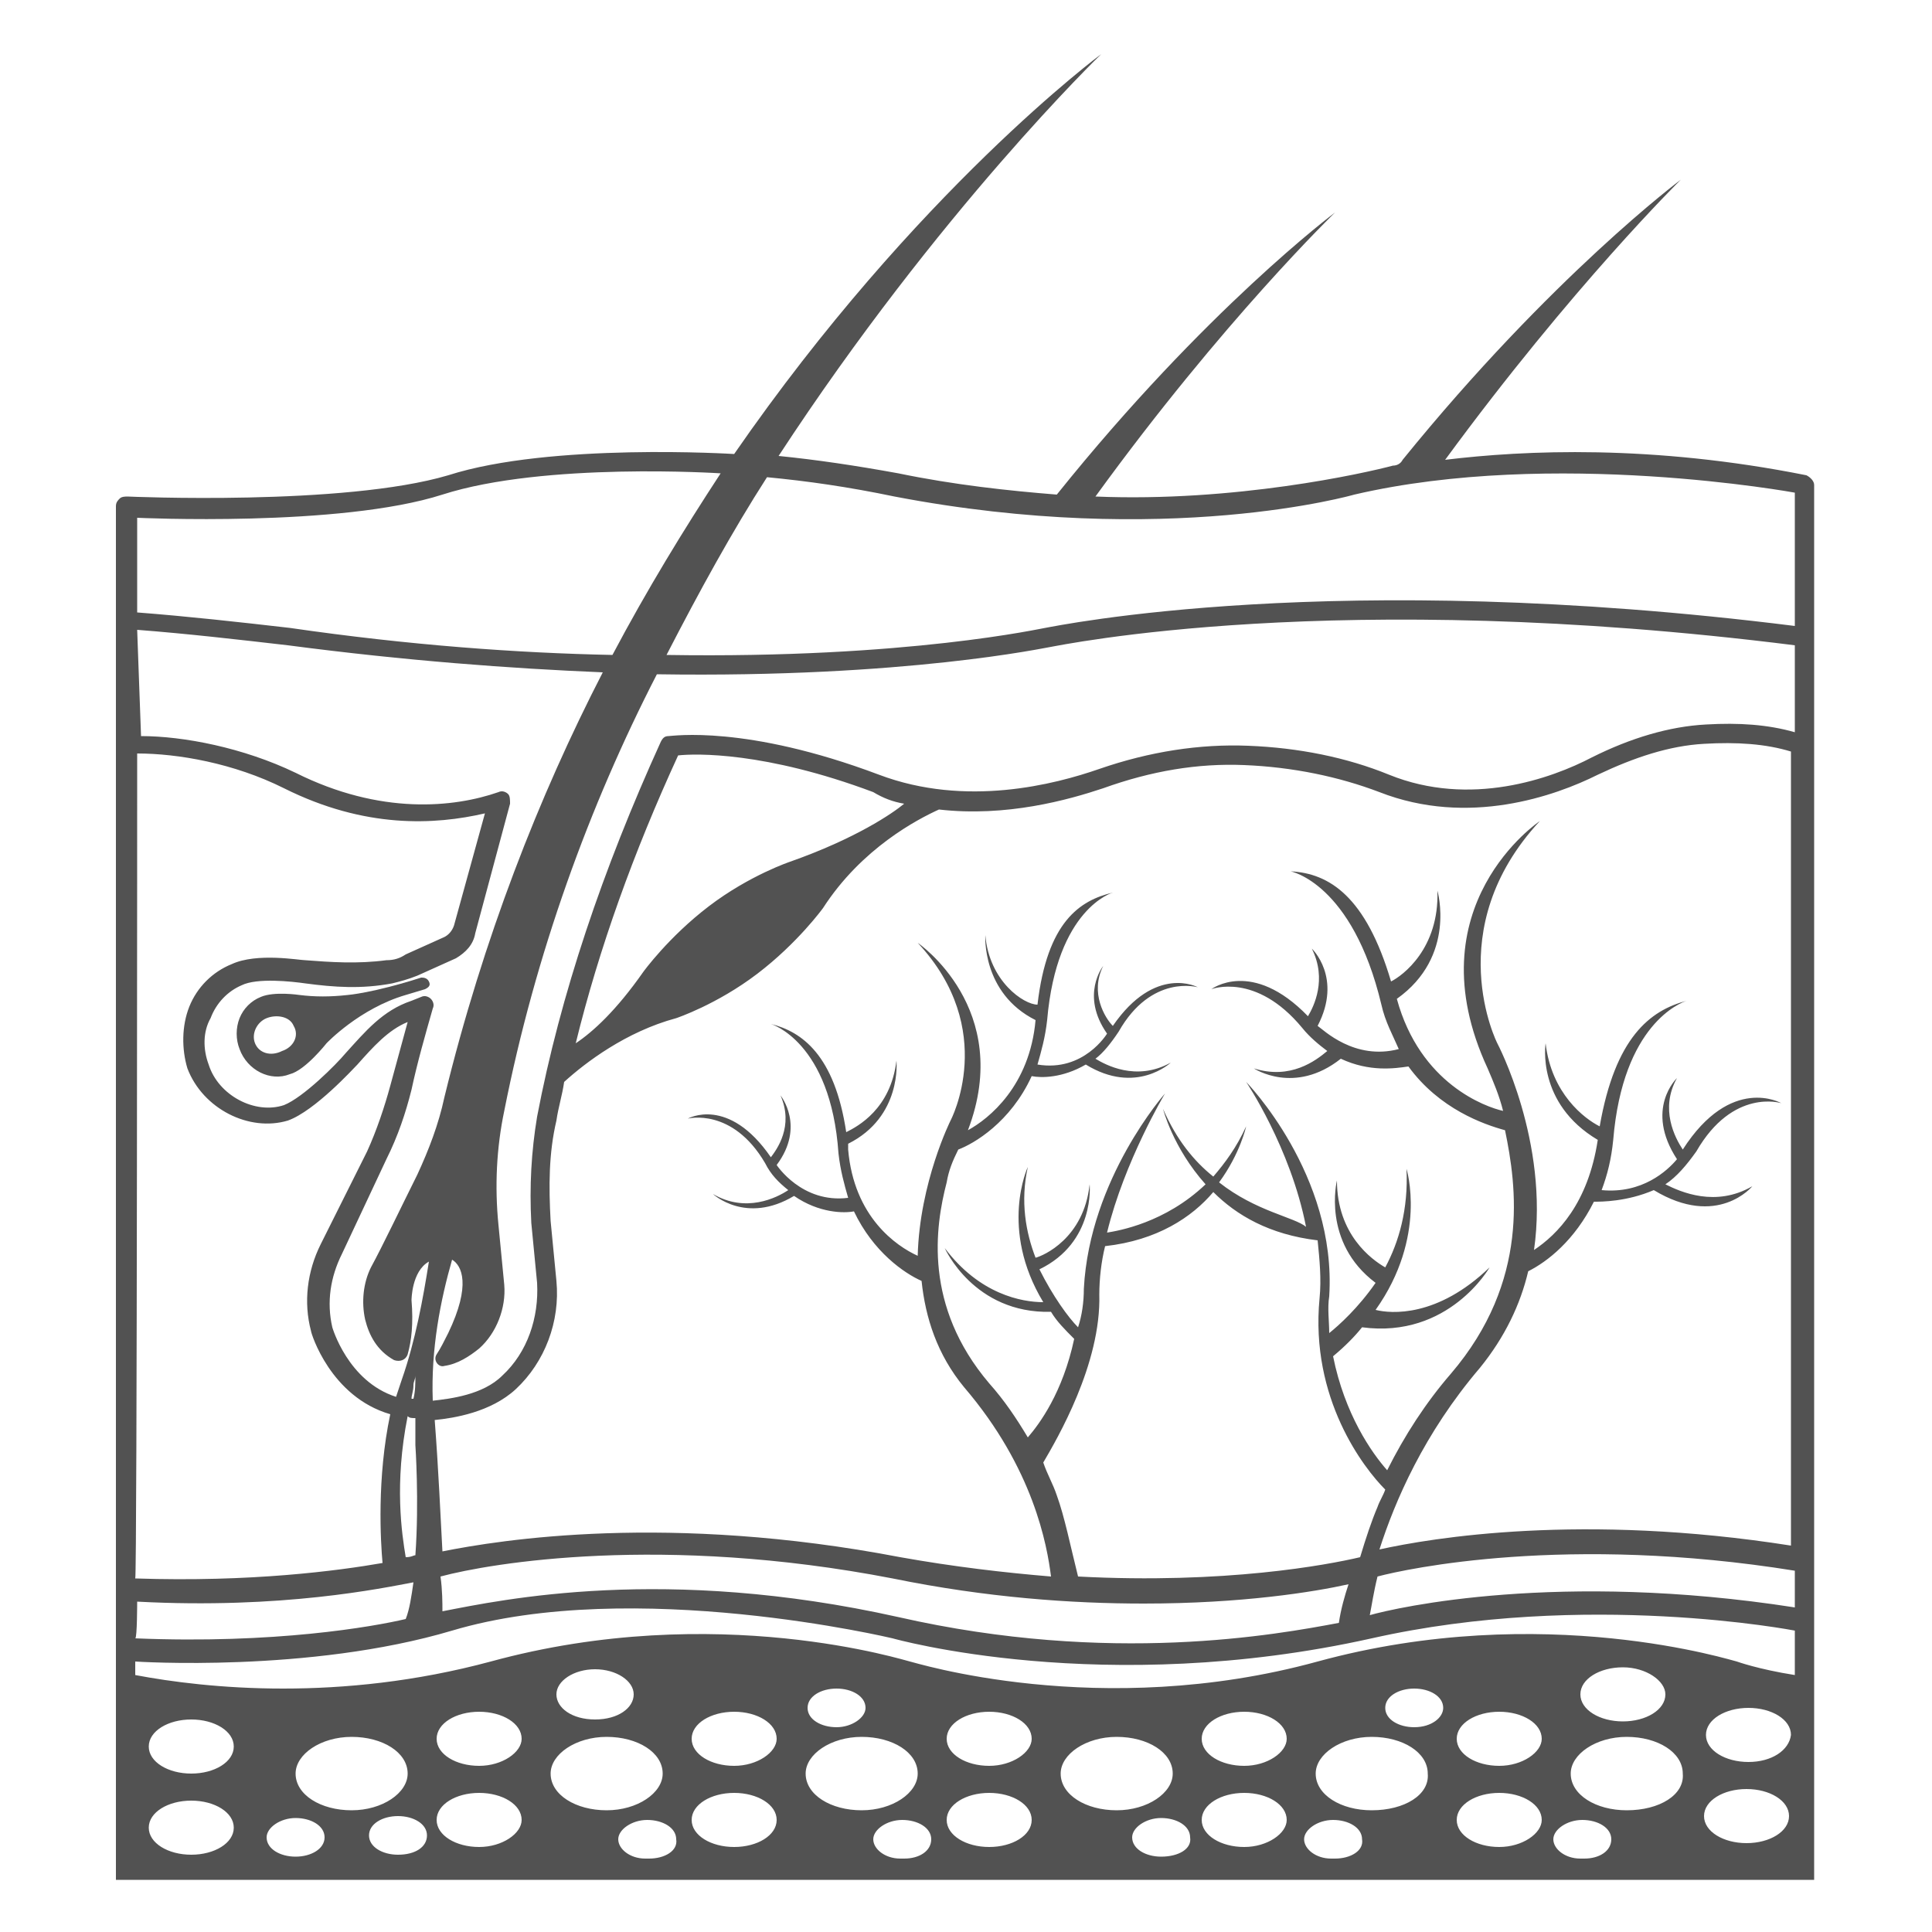 <?xml version="1.0" encoding="utf-8"?>
<!-- Generator: Adobe Illustrator 26.0.2, SVG Export Plug-In . SVG Version: 6.00 Build 0)  -->
<svg version="1.1" id="Layer_1" xmlns="http://www.w3.org/2000/svg" xmlns:xlink="http://www.w3.org/1999/xlink" x="0px" y="0px"
	 viewBox="0 0 100 100" style="enable-background:new 0 0 100 100;" xml:space="preserve">
<style type="text/css">
	.st0{fill:#525252;}
</style>
<path class="st0" d="M6.6,25.7c-0.1,0-0.3,0-0.4,0.1c-0.1,0.1-0.2,0.2-0.2,0.4v5.9v6.3v0.2v0v58.7h87.9V41.4v-1.4V25.1
	c0-0.2-0.2-0.4-0.4-0.5c-8-1.6-14.6-1.3-18.7-0.8C81.4,14.8,87,9.3,87,9.3s-6.7,5-14.4,14.5c-0.1,0.2-0.3,0.3-0.5,0.3
	c-1.5,0.4-8.2,1.9-15.4,1.6c6.6-9.1,12.4-14.7,12.4-14.7s-6.7,5-14.4,14.6c-2.5-0.2-5.3-0.5-8.2-1.1c-2.2-0.4-4.2-0.7-6.2-0.9
	C48.6,10.9,57,2.8,57,2.8s-9.6,7.1-19,20.7c0,0-9.5-0.6-14.8,1.1C17.8,26.2,6.6,25.7,6.6,25.7z M23.4,65.2c0.5,0.3,1,1.3-0.2,3.8
	c-0.2,0.4-0.4,0.8-0.6,1.1c-0.2,0.3,0.1,0.7,0.4,0.6c0.7-0.1,1.3-0.5,1.8-0.9c0.9-0.8,1.4-2.1,1.3-3.3l-0.3-3.1
	c-0.2-2-0.1-4,0.3-5.9c1.6-8.1,4.4-15.8,7.9-22.6c12.9,0.2,20.2-1.4,20.3-1.4c0.6-0.1,14.8-3.1,38.6-0.1v4.5
	c-1.4-0.4-2.9-0.5-4.6-0.4c-1.9,0.1-3.9,0.7-5.9,1.7c-2.1,1.1-6.3,2.6-10.5,0.9c-2.2-0.9-4.7-1.4-7.3-1.5c-2.5-0.1-5.1,0.3-7.7,1.2
	c-2.3,0.8-6.9,2-11.4,0.3c-6.9-2.6-10.7-2-10.9-2c-0.2,0-0.3,0.1-0.4,0.3c-3,6.6-5.2,13.1-6.4,19.4c-0.3,1.8-0.4,3.6-0.3,5.5
	l0.3,3.1c0.1,1.8-0.5,3.6-1.8,4.8c-1,1-2.7,1.2-3.6,1.3C22.3,69.8,22.8,67.3,23.4,65.2z M46.8,41.6c-0.6,0.5-2.5,1.8-5.9,3
	c0,0-2.1,0.7-4.2,2.3c-2.1,1.6-3.4,3.4-3.4,3.4c-1.4,2-2.6,3.1-3.5,3.7c1.2-4.9,3-9.9,5.3-14.9c0.9-0.1,4.5-0.2,10.1,1.9
	C45.7,41.3,46.2,41.5,46.8,41.6z M26.7,71.9c1.5-1.4,2.3-3.5,2.1-5.6l-0.3-3.1c-0.1-1.8-0.1-3.5,0.3-5.2c0.1-0.7,0.3-1.3,0.4-2
	c1.1-1,3.2-2.6,5.8-3.3c0,0,2.1-0.7,4.2-2.3c2.1-1.6,3.4-3.4,3.4-3.4c2-3.1,4.9-4.6,6-5.1c3.5,0.4,6.7-0.5,8.5-1.1
	c2.5-0.9,4.9-1.3,7.3-1.2c2.5,0.1,4.9,0.6,7,1.4c4.6,1.8,9.1,0.2,11.3-0.9c1.9-0.9,3.7-1.5,5.5-1.6c1.7-0.1,3.2,0,4.5,0.4v1v1.4
	v38.7c-10.8-1.7-18.6-0.4-21.3,0.2c0.8-2.5,2.3-6,5.2-9.4c1.3-1.6,2.1-3.3,2.5-5c1-0.5,2.4-1.6,3.4-3.6c0.4,0,1.7,0,3.1-0.6
	c3.3,2,5.1-0.2,5.1-0.2c-1.9,1.1-3.7,0.3-4.5-0.1c0.6-0.4,1.1-1,1.6-1.7c1.9-3.3,4.4-2.5,4.4-2.5s-2.6-1.5-5.1,2.4
	c-0.4-0.6-1.2-2.1-0.3-3.7c0,0-1.7,1.6,0,4.2c-0.5,0.6-1.8,1.8-3.9,1.6c0.3-0.8,0.5-1.6,0.6-2.6c0.5-6,3.5-7.1,3.8-7.2
	c-1.9,0.5-3.7,1.9-4.5,6.5c-0.8-0.4-2.5-1.7-2.8-4.3c0,0-0.5,3.1,2.7,5c0,0,0,0,0,0c-0.5,3.3-2.1,4.9-3.3,5.7
	c0.8-5.6-1.9-10.7-1.9-10.7s-3-5.9,2.2-11.5c0,0-6.6,4.4-2.7,12.8c0.3,0.7,0.6,1.4,0.8,2.2c-0.9-0.2-4.3-1.4-5.5-5.8
	c3.1-2.2,2.1-5.6,2.1-5.6c0.1,3-1.8,4.4-2.4,4.7c-1.3-4.4-3.2-5.6-5.2-5.7c0,0,3.2,0.6,4.7,6.9c0.2,0.9,0.6,1.6,0.9,2.3
	c-2.3,0.6-3.9-1-4.2-1.2c1.3-2.5-0.3-4-0.3-4c0.8,1.6,0.1,3-0.2,3.5c-2.9-3-5-1.4-5-1.4s2.3-0.9,4.7,2c0.4,0.5,0.9,0.9,1.3,1.2
	c-0.6,0.5-1.9,1.5-3.8,0.9c0,0,2.1,1.4,4.5-0.5c1.5,0.7,2.8,0.5,3.5,0.4c1.6,2.2,3.9,3,5,3.3c0.6,2.9,1.3,7.8-2.8,12.6
	c-1.3,1.5-2.4,3.2-3.3,5c-0.8-0.9-2.2-2.9-2.8-5.9c0.6-0.5,1.1-1,1.5-1.5c4.5,0.6,6.6-3.1,6.6-3.1c-2.7,2.6-5.1,2.4-5.9,2.2
	c2.7-3.8,1.6-7.3,1.6-7.3c0.1,2.1-0.4,3.8-1.1,5.1c-0.7-0.4-2.5-1.7-2.5-4.5c0,0-0.8,3.2,2,5.3c-0.9,1.3-1.9,2.2-2.4,2.6
	c0-0.6-0.1-1.3,0-1.9c0.4-6.3-4.3-11.1-4.3-11.1s2.3,3.4,3.1,7.5C67,63,65,62.7,63.1,61.2c1.1-1.5,1.4-2.9,1.4-2.9
	c-0.5,1.1-1.1,1.9-1.7,2.6c-1-0.8-1.9-1.9-2.6-3.5c0,0,0.5,2,2.2,3.9c-2.1,2-4.5,2.4-5.1,2.5c0.9-3.7,3-7.2,3-7.2s-3.9,4.4-4.2,10.1
	c0,0.7-0.1,1.4-0.3,2c-0.5-0.5-1.3-1.6-2-3c2.9-1.4,2.6-4.4,2.6-4.4c-0.3,2.8-2.4,3.7-2.8,3.8c-0.5-1.3-0.8-2.9-0.4-4.7
	c0,0-1.5,3.2,0.8,7c-1.1,0-3.3-0.4-5.1-2.8c0,0,1.5,3.4,5.5,3.3c0.3,0.5,0.7,0.9,1.2,1.4c-0.6,2.8-1.8,4.4-2.4,5.1
	c-0.6-1-1.2-1.9-2-2.8c-3.4-4-2.8-8.1-2.2-10.4c0.1-0.6,0.3-1.1,0.6-1.7c0.8-0.3,2.7-1.4,3.8-3.8c0.5,0.1,1.6,0.1,2.8-0.6
	c2.6,1.6,4.4-0.1,4.4-0.1c-1.8,1-3.4,0.1-3.9-0.2c0.4-0.3,0.8-0.8,1.2-1.4c1.7-3,4.1-2.3,4.1-2.3s-2.2-1.2-4.4,2
	c-0.4-0.4-1.2-1.7-0.5-3.1c0,0-1.2,1.5,0.2,3.5c0,0,0,0,0,0c0,0-1.2,2-3.6,1.6c0.2-0.7,0.4-1.4,0.5-2.3c0.5-5.8,3.4-6.6,3.4-6.6
	c-1.7,0.4-3.4,1.5-3.9,5.8C53,52,51.2,50.8,51,48.4c0,0-0.2,3,2.6,4.4c-0.3,3.4-2.4,5.1-3.5,5.7c2.4-6.3-2.6-9.7-2.6-9.7
	c4.2,4.5,1.7,9.2,1.7,9.2s-1.6,3.2-1.7,7c-1.1-0.5-3.3-2-3.6-5.5c0-0.1,0-0.2,0-0.3c2.8-1.4,2.5-4.3,2.5-4.3c-0.3,2.5-2,3.4-2.6,3.7
	c-0.6-4-2.3-5.2-3.9-5.6c0,0,3.1,0.9,3.5,6.7c0.1,0.9,0.3,1.6,0.5,2.3c-2.4,0.3-3.7-1.7-3.7-1.7c0,0,0,0,0,0c1.5-2,0.2-3.6,0.2-3.6
	c0.7,1.6-0.2,2.8-0.5,3.2c-2.2-3.2-4.3-2-4.3-2s2.3-0.6,4,2.3c0.3,0.6,0.7,1,1.2,1.4c-0.6,0.4-2.2,1.2-3.9,0.2c0,0,1.7,1.6,4.2,0.1
	c1.3,0.9,2.6,0.9,3.1,0.8c1,2.1,2.6,3.2,3.5,3.6c0.2,1.9,0.8,3.8,2.2,5.5c3.6,4.2,4.3,8.2,4.5,9.8c-2.4-0.2-5-0.5-7.8-1
	c-12-2.3-20.7-0.9-23.7-0.3c-0.1-1.8-0.2-4.2-0.4-6.8c0,0,0,0,0,0C23.5,73.4,25.4,73.1,26.7,71.9z M46.2,81.7c4.9,1,9.3,1.3,13,1.3
	c5.1,0,8.8-0.6,10.6-1c-0.2,0.6-0.4,1.3-0.5,2c-3.2,0.6-11.8,2.2-22.8-0.3c-12.1-2.7-20.5-0.9-23.6-0.3c0-0.4,0-1.1-0.1-1.8
	C25.4,80.9,34.3,79.4,46.2,81.7z M55.8,81.6c-0.4-1.6-0.7-3.1-1.1-4.2c-0.2-0.6-0.5-1.1-0.7-1.7c0.7-1.2,3-5.1,2.9-8.7
	c0-0.8,0.1-1.7,0.3-2.5c2.7-0.3,4.5-1.5,5.6-2.8c1.2,1.2,2.9,2.2,5.4,2.5c0.1,1,0.2,2,0.1,3c-0.5,5.2,2.3,8.8,3.4,9.9
	c-0.1,0.3-0.3,0.6-0.4,0.9c-0.3,0.7-0.6,1.6-0.9,2.6C68.7,81,63.4,82,55.8,81.6z M71.3,81.6c1.5-0.4,9.8-2.2,21.6-0.3v1.9
	c-12.2-1.9-20.6,0-22,0.4C71,83.1,71.1,82.4,71.3,81.6z M70.1,25.6c10.3-2.4,22.8-0.1,22.8-0.1v6.9c-23.9-3-38.2,0-38.8,0.1
	c-0.1,0-7.1,1.6-19.6,1.4c1.7-3.3,3.4-6.4,5.2-9.2c2.1,0.2,4.2,0.5,6.6,1C60.4,28.4,70.1,25.6,70.1,25.6 M37.3,24.5
	c-1.9,2.9-3.8,6-5.6,9.4c-4.9-0.1-10.5-0.5-16.7-1.4c-2.6-0.3-5.3-0.6-7.9-0.8v-4.9c0,0,10.5,0.5,15.8-1.2S37.3,24.5,37.3,24.5z
	 M7.1,32.6c2.6,0.2,5.2,0.5,7.8,0.8c6.1,0.8,11.5,1.2,16.3,1.4c-3.3,6.4-6.2,13.8-8.2,22c-0.3,1.4-0.8,2.7-1.4,4
	c-0.8,1.6-1.8,3.7-2.4,4.8c-0.4,0.8-0.5,1.8-0.3,2.7c0.2,0.8,0.6,1.6,1.5,2.1c0.3,0.1,0.6,0,0.7-0.3c0.2-0.7,0.3-1.6,0.2-2.8
	c0,0,0-1.5,0.9-2c-0.3,1.9-0.7,4.1-1.4,6.1c-0.1,0.3-0.2,0.6-0.3,0.9c-2.5-0.8-3.3-3.6-3.3-3.6c-0.3-1.3-0.1-2.6,0.5-3.8L20,60
	c0.6-1.2,1-2.4,1.3-3.6c0.3-1.4,0.7-2.8,1.1-4.2c0.1-0.2,0-0.4-0.1-0.5c-0.1-0.1-0.3-0.2-0.5-0.1l-0.5,0.2c-1.5,0.5-2.4,1.6-3.4,2.7
	c-0.5,0.6-2.2,2.3-3.2,2.7c-1.5,0.5-3.4-0.5-3.9-2.1c-0.3-0.8-0.3-1.7,0.1-2.4c0.3-0.8,0.9-1.4,1.6-1.7c0.8-0.4,2.6-0.2,3.3-0.1
	c1.5,0.2,2.9,0.3,4.5,0c0.4-0.1,0.8-0.2,1.3-0.4l2-0.9c0.5-0.3,0.9-0.7,1-1.3l1.8-6.7c0-0.2,0-0.4-0.1-0.5c-0.1-0.1-0.3-0.2-0.5-0.1
	c-2.3,0.8-6.1,1.2-10.5-1c-2.7-1.3-5.8-1.9-8-1.9L7.1,32.6L7.1,32.6z M21.5,73.4c0,0.5,0,0.9,0,1.4c0,0,0.2,2.9,0,5.7
	c-0.1,0-0.2,0.1-0.5,0.1c-0.2-1.2-0.6-3.8,0.1-7.3C21.2,73.4,21.3,73.4,21.5,73.4z M21.3,72.4c0-0.2,0.1-0.4,0.1-0.7
	c0-0.2,0.1-0.3,0.1-0.5c0,0.4,0,0.8-0.1,1.2C21.4,72.4,21.3,72.4,21.3,72.4z M7.1,39c2.1,0,5,0.5,7.6,1.8c4.2,2.1,7.8,1.9,10.4,1.3
	l-1.6,5.8c-0.1,0.3-0.3,0.5-0.5,0.6l-2,0.9c-0.3,0.2-0.6,0.3-1,0.3c-1.5,0.2-2.9,0.1-4.2,0c-0.3,0-2.5-0.4-3.8,0.2
	c-1,0.4-1.8,1.2-2.2,2.2c-0.4,1-0.4,2.2-0.1,3.2c0.8,2.1,3.2,3.3,5.2,2.7c1.4-0.5,3.4-2.7,3.6-2.9c0.8-0.9,1.6-1.8,2.6-2.2
	c-0.3,1.1-0.6,2.2-0.9,3.3c-0.3,1.1-0.7,2.3-1.2,3.4l-2.4,4.8c-0.7,1.4-0.9,3-0.5,4.5c0,0.1,1,3.4,4.1,4.3c-0.7,3.3-0.5,6.6-0.4,7.7
	c-2.3,0.4-6.8,1-12.8,0.8C7.1,81.7,7.1,39,7.1,39z M7.1,82.9c7.5,0.4,12.7-0.7,14.3-1c-0.1,0.7-0.2,1.4-0.4,1.9
	c-1.7,0.4-6.8,1.3-14,1C7.1,84.8,7.1,82.9,7.1,82.9z M92.9,84.4v2.3c-1.9-0.3-3-0.7-3-0.7c-0.1,0-10-3.2-21.7,0
	c-11.3,3.1-21,0-21.1,0c-0.1,0-10-3.2-21.7,0c-7.8,2.1-14.7,1.4-18.4,0.7V86c0,0,9,0.6,16.4-1.6c9.4-2.8,22.8,0.4,22.8,0.4
	s10.9,3.1,24.8,0C82.1,82.3,92.9,84.4,92.9,84.4z M86.2,87.7c0,0.8-1,1.4-2.2,1.4c-1.2,0-2.2-0.6-2.2-1.4s1-1.4,2.2-1.4
	C85.2,86.3,86.2,87,86.2,87.7z M44.8,88.4c0,0.5-0.7,1-1.5,1s-1.5-0.4-1.5-1s0.7-1,1.5-1S44.8,87.8,44.8,88.4z M30.8,86.4
	c1.1,0,2,0.6,2,1.3S32,89,30.8,89s-2-0.6-2-1.3S29.7,86.4,30.8,86.4z M9.9,96c-1.2,0-2.2-0.6-2.2-1.4s1-1.4,2.2-1.4s2.2,0.6,2.2,1.4
	C12.1,95.4,11.1,96,9.9,96z M9.9,91.8c-1.2,0-2.2-0.6-2.2-1.4s1-1.4,2.2-1.4c1.2,0,2.2,0.6,2.2,1.4C12.1,91.2,11.1,91.8,9.9,91.8z
	 M15.3,96.1c-0.8,0-1.5-0.4-1.5-1c0-0.5,0.7-1,1.5-1c0.8,0,1.5,0.4,1.5,1S16.1,96.1,15.3,96.1z M15.3,91.8c0-1,1.3-1.9,2.9-1.9
	c1.6,0,2.9,0.8,2.9,1.9c0,1-1.3,1.9-2.9,1.9C16.6,93.7,15.3,92.9,15.3,91.8z M20.6,96c-0.8,0-1.5-0.4-1.5-1s0.7-1,1.5-1
	s1.5,0.4,1.5,1S21.5,96,20.6,96z M24.8,95.6c-1.2,0-2.2-0.6-2.2-1.4c0-0.8,1-1.4,2.2-1.4s2.2,0.6,2.2,1.4C27,94.9,26,95.6,24.8,95.6
	z M24.8,91.4c-1.2,0-2.2-0.6-2.2-1.4s1-1.4,2.2-1.4c1.2,0,2.2,0.6,2.2,1.4C27,90.7,26,91.4,24.8,91.4z M28.5,91.8
	c0-1,1.3-1.9,2.9-1.9c1.6,0,2.9,0.8,2.9,1.9c0,1-1.3,1.9-2.9,1.9C29.8,93.7,28.5,92.9,28.5,91.8z M33.6,96.2h-0.2
	c-0.8,0-1.4-0.5-1.4-1c0-0.5,0.7-1,1.5-1s1.5,0.4,1.5,1C35.1,95.8,34.4,96.2,33.6,96.2z M38,95.6c-1.2,0-2.2-0.6-2.2-1.4
	c0-0.8,1-1.4,2.2-1.4s2.2,0.6,2.2,1.4S39.2,95.6,38,95.6z M38,91.4c-1.2,0-2.2-0.6-2.2-1.4s1-1.4,2.2-1.4c1.2,0,2.2,0.6,2.2,1.4
	C40.2,90.7,39.2,91.4,38,91.4z M41.7,91.8c0-1,1.3-1.9,2.9-1.9s2.9,0.8,2.9,1.9c0,1-1.3,1.9-2.9,1.9C43,93.7,41.7,92.9,41.7,91.8z
	 M46.8,96.2h-0.2c-0.8,0-1.4-0.5-1.4-1c0-0.5,0.7-1,1.5-1s1.5,0.4,1.5,1C48.2,95.8,47.6,96.2,46.8,96.2z M51.2,95.6
	c-1.2,0-2.2-0.6-2.2-1.4c0-0.8,1-1.4,2.2-1.4s2.2,0.6,2.2,1.4S52.4,95.6,51.2,95.6z M51.2,91.4c-1.2,0-2.2-0.6-2.2-1.4
	s1-1.4,2.2-1.4c1.2,0,2.2,0.6,2.2,1.4C53.4,90.7,52.4,91.4,51.2,91.4z M54.9,91.8c0-1,1.3-1.9,2.9-1.9s2.9,0.8,2.9,1.9
	c0,1-1.3,1.9-2.9,1.9C56.2,93.7,54.9,92.9,54.9,91.8z M60.1,96.1c-0.8,0-1.5-0.4-1.5-1c0-0.5,0.7-1,1.5-1s1.5,0.4,1.5,1
	C61.7,95.7,61,96.1,60.1,96.1z M64.4,95.6c-1.2,0-2.2-0.6-2.2-1.4c0-0.8,1-1.4,2.2-1.4c1.2,0,2.2,0.6,2.2,1.4
	C66.6,94.9,65.6,95.6,64.4,95.6z M64.4,91.4c-1.2,0-2.2-0.6-2.2-1.4s1-1.4,2.2-1.4c1.2,0,2.2,0.6,2.2,1.4
	C66.6,90.7,65.6,91.4,64.4,91.4z M69.1,96.2h-0.2c-0.8,0-1.4-0.5-1.4-1c0-0.5,0.7-1,1.5-1s1.5,0.4,1.5,1
	C70.6,95.8,69.9,96.2,69.1,96.2z M71,93.7c-1.6,0-2.9-0.8-2.9-1.9c0-1,1.3-1.9,2.9-1.9s2.9,0.8,2.9,1.9C74,92.9,72.7,93.7,71,93.7z
	 M73.2,89.4c-0.8,0-1.5-0.4-1.5-1s0.7-1,1.5-1s1.5,0.4,1.5,1C74.7,88.9,74.1,89.4,73.2,89.4z M77.6,95.6c-1.2,0-2.2-0.6-2.2-1.4
	c0-0.8,1-1.4,2.2-1.4c1.2,0,2.2,0.6,2.2,1.4C79.8,94.9,78.8,95.6,77.6,95.6z M77.6,91.4c-1.2,0-2.2-0.6-2.2-1.4s1-1.4,2.2-1.4
	c1.2,0,2.2,0.6,2.2,1.4C79.8,90.7,78.8,91.4,77.6,91.4z M82,96.2h-0.2c-0.8,0-1.4-0.5-1.4-1c0-0.5,0.7-1,1.5-1s1.5,0.4,1.5,1
	C83.4,95.8,82.8,96.2,82,96.2z M84.2,93.7c-1.6,0-2.9-0.8-2.9-1.9c0-1,1.3-1.9,2.9-1.9s2.9,0.8,2.9,1.9
	C87.2,92.9,85.9,93.7,84.2,93.7z M90.4,95.4c-1.2,0-2.2-0.6-2.2-1.4c0-0.8,1-1.4,2.2-1.4c1.2,0,2.2,0.6,2.2,1.4
	C92.6,94.8,91.6,95.4,90.4,95.4z M90.5,91.2c-1.2,0-2.2-0.6-2.2-1.4c0-0.8,1-1.4,2.2-1.4s2.2,0.6,2.2,1.4
	C92.6,90.6,91.7,91.2,90.5,91.2z"/>
<path class="st0" d="M21.8,50.6c-2.5,0.8-3.8,0.9-3.8,0.9c-0.9,0.1-1.7,0.1-2.5,0c0,0-1.3-0.2-2,0.1c-0.5,0.2-0.9,0.6-1.1,1.1
	c-0.2,0.5-0.2,1.1,0,1.6c0.4,1.1,1.6,1.7,2.6,1.3c0.8-0.2,1.9-1.6,1.9-1.6s1.7-1.8,4.1-2.5l1-0.3c0.2-0.1,0.3-0.2,0.2-0.4
	C22.1,50.6,21.9,50.6,21.8,50.6z M14.6,54.4c-0.6,0.3-1.2,0.1-1.4-0.4c-0.2-0.5,0.1-1.1,0.6-1.3s1.2-0.1,1.4,0.4
	C15.5,53.6,15.2,54.2,14.6,54.4z"/>
</svg>
